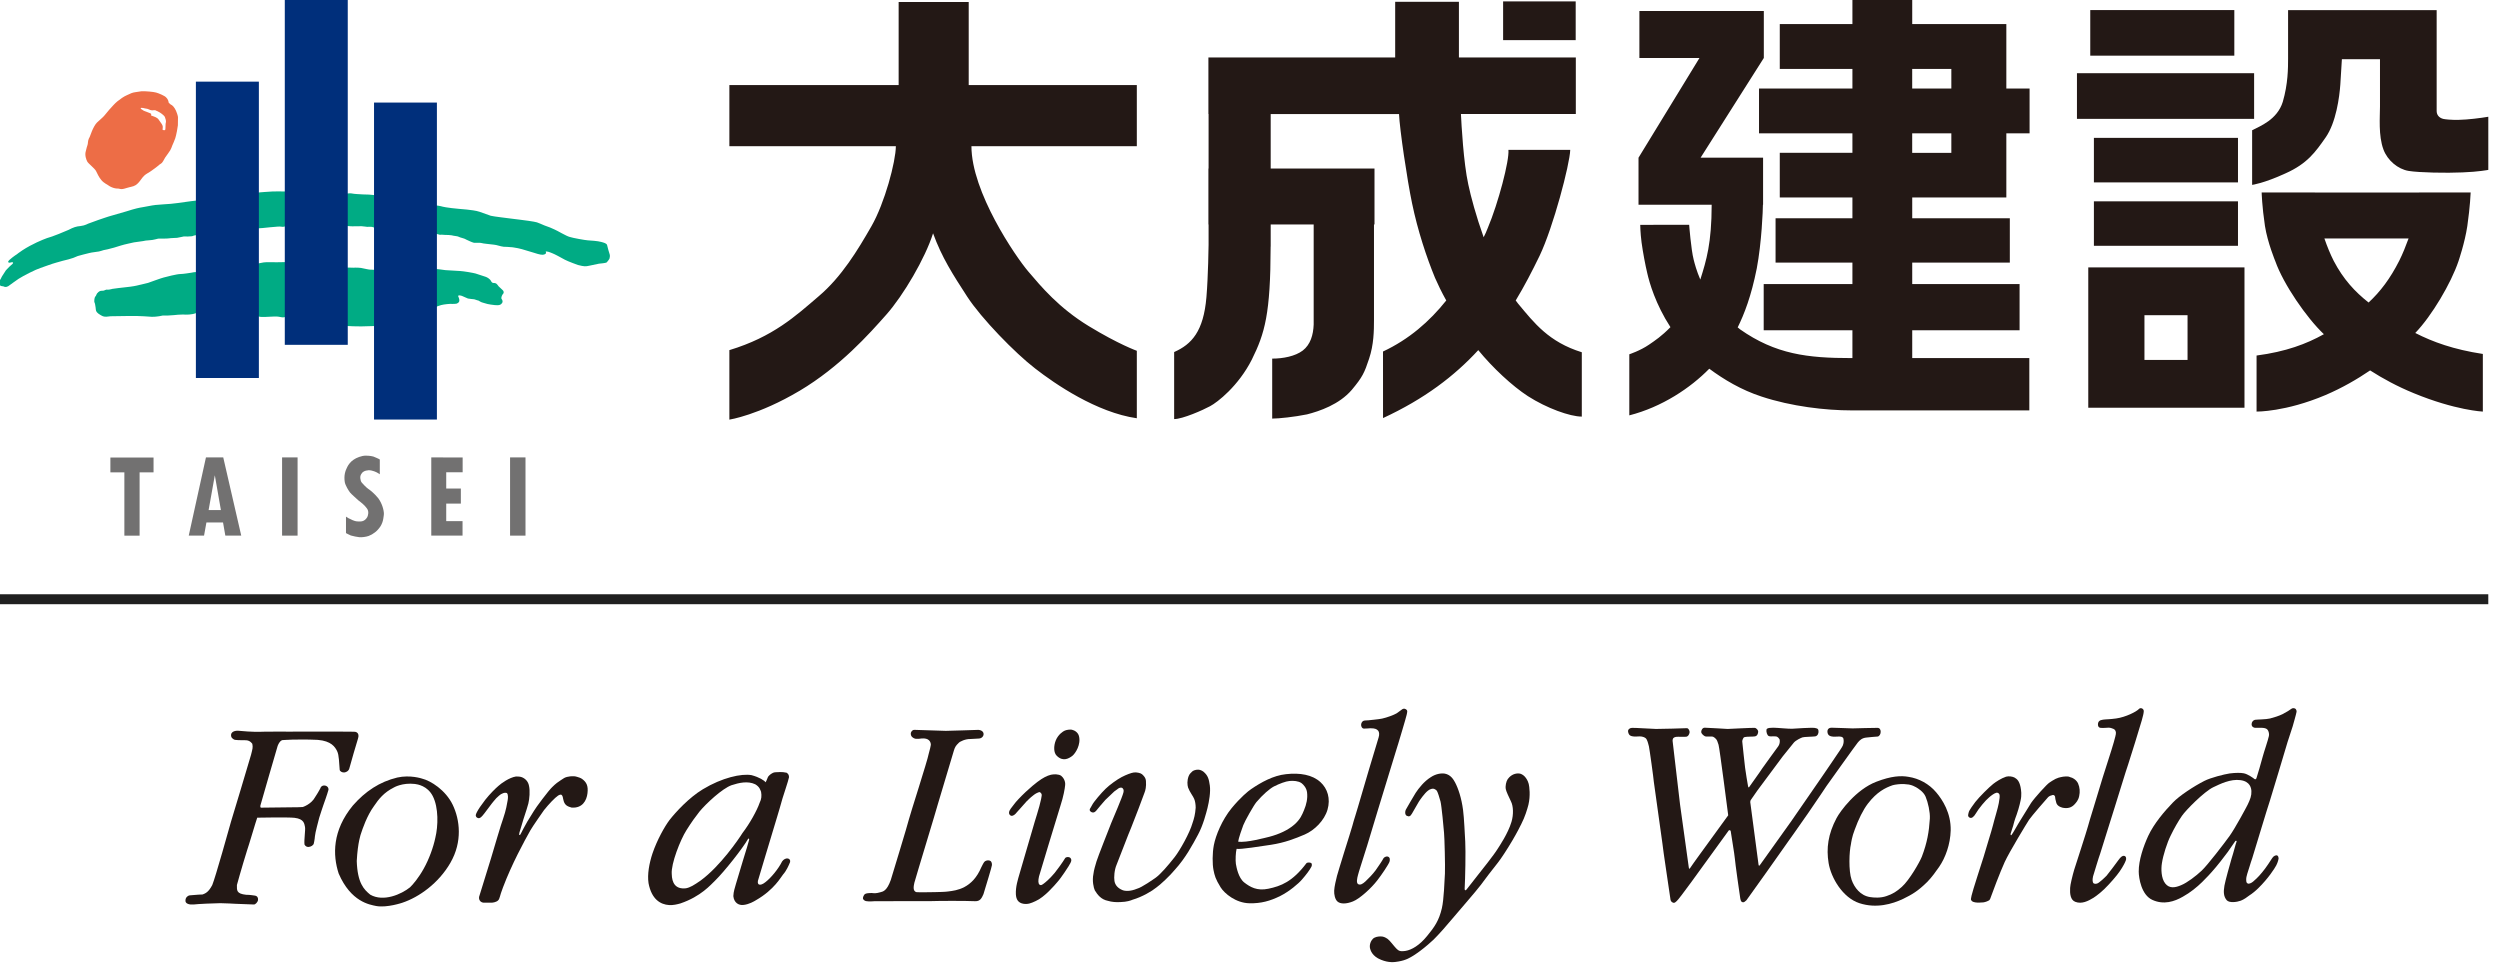 <svg width="155" height="60" viewBox="0 0 155 60" fill="none" xmlns="http://www.w3.org/2000/svg">
<g clip-path="url(#clip0_1074_5177)">
<path d="M10.979 7.043C10.903 6.789 10.76 6.587 10.658 6.52C10.571 6.481 10.535 6.44 10.458 6.365C10.448 6.274 10.416 6.149 10.299 6.039C10.226 5.945 9.83 5.776 9.677 5.738C9.53 5.694 9.024 5.646 8.771 5.658C8.771 5.658 8.525 5.694 8.379 5.717C8.225 5.737 8.095 5.789 7.883 5.894C7.673 5.981 7.452 6.145 7.275 6.285C7.103 6.425 6.925 6.638 6.77 6.806C6.615 6.977 6.468 7.194 6.344 7.296C6.231 7.407 6.125 7.493 6.009 7.602C5.899 7.708 5.767 7.963 5.697 8.137C5.616 8.324 5.582 8.475 5.507 8.597C5.439 8.747 5.46 8.906 5.427 8.986C5.392 9.084 5.372 9.157 5.315 9.391C5.247 9.627 5.349 9.903 5.408 10.013C5.471 10.139 5.865 10.434 5.952 10.6C6.028 10.747 6.131 10.993 6.292 11.175C6.449 11.36 6.693 11.464 6.781 11.535C6.865 11.591 7.024 11.654 7.133 11.674C7.246 11.701 7.319 11.676 7.432 11.711C7.544 11.746 7.673 11.711 7.843 11.658C8.008 11.607 8.1 11.591 8.1 11.591C8.379 11.535 8.48 11.438 8.585 11.327C8.694 11.218 8.817 11.002 8.941 10.891C9.059 10.776 9.22 10.711 9.309 10.643C9.406 10.58 9.738 10.342 9.896 10.199C9.945 10.162 10.001 10.14 10.039 10.097C10.141 9.974 10.195 9.83 10.238 9.771C10.289 9.696 10.5 9.412 10.553 9.32C10.605 9.238 10.659 9.084 10.684 9.015C10.72 8.941 10.802 8.747 10.867 8.57C10.924 8.408 11.029 7.841 11.029 7.77C11.029 7.681 11.035 7.552 11.035 7.286C11.035 7.205 11.002 7.127 10.98 7.043L10.979 7.043ZM10.289 7.558C10.289 7.558 10.276 7.611 10.267 7.681C10.262 7.738 10.258 7.853 10.258 7.917C10.258 7.982 10.258 8.049 10.22 8.067C10.186 8.083 10.061 8.069 10.078 8.014C10.088 7.96 10.098 7.922 10.09 7.841C10.088 7.75 9.965 7.602 9.933 7.552C9.896 7.496 9.868 7.468 9.822 7.395C9.732 7.277 9.526 7.216 9.455 7.19C9.392 7.175 9.351 7.178 9.375 7.086C9.381 7.061 9.351 7.039 9.311 7.021C9.311 7.021 9.151 6.959 9.082 6.931C9.015 6.903 8.902 6.873 8.849 6.824L8.79 6.783C8.79 6.783 8.773 6.789 8.761 6.766C8.717 6.745 8.701 6.682 8.766 6.686C8.824 6.689 8.921 6.695 8.982 6.721C9.038 6.738 9.162 6.739 9.228 6.783C9.293 6.815 9.37 6.842 9.433 6.842C9.501 6.832 9.542 6.832 9.616 6.832C9.616 6.832 9.669 6.849 9.707 6.873C9.748 6.883 9.805 6.918 9.805 6.918C9.927 6.97 10.174 7.147 10.222 7.254C10.262 7.356 10.299 7.487 10.289 7.559L10.289 7.558Z" fill="#ED6D46"/>
<path d="M1.383 15.522C2.004 15.117 2.642 14.863 2.91 14.764C3.221 14.689 4.107 14.32 4.251 14.252C4.555 14.092 4.737 14.034 4.99 14.015C4.99 14.015 5.087 13.998 5.191 13.976C5.293 13.944 5.412 13.901 5.464 13.868C5.513 13.849 5.804 13.741 6.1 13.636C6.389 13.529 6.689 13.444 6.753 13.418C6.889 13.377 7.599 13.174 7.825 13.108C8.05 13.031 8.387 12.942 8.471 12.92C8.565 12.892 8.786 12.855 8.894 12.837C9.005 12.823 9.404 12.733 9.643 12.708C9.88 12.684 10.383 12.653 10.581 12.638C10.787 12.618 11.265 12.561 11.506 12.52C11.506 12.52 12.142 12.43 12.335 12.417C12.479 12.405 15.816 11.974 15.928 11.948C16.05 11.924 16.722 11.88 16.922 11.87C17.127 11.865 17.551 11.866 17.784 11.875C18.02 11.882 21.284 11.988 21.412 12C21.536 12.009 21.687 11.974 21.766 11.988C21.922 12.02 22.006 12.02 22.151 12.033C22.298 12.048 22.74 12.064 22.866 12.064C22.992 12.064 23.287 12.109 23.402 12.127C23.52 12.156 26.809 12.721 26.936 12.733C27.068 12.74 27.202 12.75 27.329 12.783C27.448 12.824 27.812 12.885 28.007 12.903C28.198 12.93 28.725 12.972 28.939 12.992C29.15 13.016 29.514 13.054 29.737 13.132C29.969 13.211 30.258 13.323 30.426 13.377C30.606 13.425 31.526 13.529 31.767 13.563C31.922 13.588 32.403 13.635 32.781 13.693C33.022 13.727 33.202 13.762 33.287 13.785C33.386 13.813 33.564 13.9 33.758 13.978C33.871 14.017 34.001 14.064 34.105 14.106C34.238 14.168 34.33 14.207 34.374 14.225C34.531 14.287 35.111 14.637 35.314 14.688C35.511 14.755 36.295 14.893 36.434 14.9C36.57 14.91 37.074 14.938 37.27 14.999C37.438 15.046 37.615 15.082 37.642 15.204C37.66 15.3 37.76 15.657 37.803 15.782C37.826 15.848 37.807 15.999 37.784 16.047C37.761 16.084 37.645 16.252 37.612 16.272C37.537 16.315 37.238 16.336 37.133 16.349C37.041 16.371 36.614 16.453 36.533 16.475C36.296 16.524 36.239 16.532 35.832 16.429C35.832 16.429 35.224 16.213 35.016 16.1C34.779 15.965 34.374 15.749 34.252 15.705C34.149 15.668 34.08 15.63 34.013 15.615C33.932 15.592 33.798 15.566 33.844 15.623C33.885 15.692 33.831 15.776 33.658 15.796C33.499 15.808 33.182 15.696 33.055 15.657C33.055 15.657 32.507 15.498 32.36 15.449C32.239 15.411 31.993 15.363 31.83 15.34C31.791 15.328 31.707 15.328 31.663 15.324C31.531 15.304 31.36 15.305 31.232 15.3C31.02 15.277 30.792 15.181 30.624 15.17C30.452 15.161 30.337 15.127 30.163 15.117C29.997 15.108 29.955 15.084 29.868 15.071C29.822 15.064 29.775 15.052 29.728 15.052C29.612 15.046 29.491 15.064 29.383 15.052C29.227 15.013 29.048 14.916 28.909 14.856C28.79 14.779 28.704 14.779 28.528 14.717C28.451 14.691 28.395 14.653 28.31 14.644C28.163 14.627 28.078 14.607 28.001 14.589C27.909 14.568 27.729 14.568 27.595 14.565C27.466 14.56 27.354 14.538 27.281 14.56C27.181 14.542 27.08 14.488 26.947 14.487C26.947 14.487 23.701 14.06 23.459 14.06C23.321 14.06 23.255 14.11 23.211 14.11C23.169 14.11 23.119 14.076 23.078 14.07C22.953 14.049 22.861 14.065 22.768 14.065C22.688 14.065 22.495 14.022 22.405 14.024C22.323 14.038 21.943 14.024 21.832 14.031C21.73 14.038 21.576 14.001 21.406 14.014C21.233 14.024 18.067 14.001 17.868 14.014C17.668 14.024 17.613 14.068 17.521 14.064C17.456 14.064 17.412 14.038 17.233 14.049C17.054 14.065 16.433 14.114 16.283 14.138C16.119 14.161 16.112 14.138 15.925 14.161C15.736 14.178 12.56 14.467 12.422 14.503C12.282 14.543 12.181 14.582 12.106 14.59C11.989 14.598 11.959 14.651 11.86 14.651C11.806 14.651 11.717 14.664 11.627 14.664C11.529 14.664 11.436 14.654 11.405 14.659C11.286 14.677 11.167 14.717 10.982 14.745C10.806 14.763 10.756 14.747 10.606 14.764C10.459 14.787 10.31 14.791 10.239 14.791C10.164 14.791 10.035 14.798 9.98 14.791C9.918 14.787 9.787 14.791 9.725 14.816C9.665 14.823 9.57 14.863 9.445 14.877C9.305 14.9 9.13 14.9 9.032 14.916C8.848 14.963 8.501 14.991 8.304 15.027C8.146 15.066 7.741 15.144 7.496 15.222C7.248 15.302 6.88 15.414 6.677 15.456C6.587 15.473 6.505 15.486 6.426 15.507C6.323 15.537 6.227 15.573 6.132 15.592C5.97 15.623 5.708 15.641 5.526 15.69C5.35 15.739 4.994 15.816 4.821 15.874C4.649 15.956 4.455 16.026 4.251 16.079C4.057 16.126 3.742 16.203 3.49 16.282C3.225 16.351 2.693 16.554 2.501 16.617C2.235 16.698 1.446 17.096 1.152 17.287C0.86 17.487 0.702 17.608 0.637 17.653C0.576 17.695 0.48 17.799 0.319 17.791C0.271 17.782 0.241 17.771 0.212 17.755C0.182 17.75 0.132 17.737 0.094 17.737C0.08 17.735 0.006 17.718 -0.026 17.653C-0.061 17.598 -0.052 17.491 -0.034 17.447C-0.015 17.37 0.02 17.333 0.046 17.291C0.074 17.242 0.105 17.158 0.128 17.128C0.154 17.099 0.302 16.847 0.364 16.762C0.431 16.676 0.697 16.418 0.771 16.365C0.869 16.272 0.765 16.238 0.709 16.263C0.593 16.31 0.383 16.295 0.599 16.103C0.673 16.033 0.868 15.882 0.934 15.839C1.006 15.795 1.09 15.739 1.14 15.692C1.199 15.646 1.384 15.522 1.384 15.522L1.383 15.522Z" fill="#00AB84"/>
<path d="M6.59 17.957C6.641 17.951 6.704 17.967 6.76 17.957C6.873 17.938 6.962 17.911 6.962 17.911C7.435 17.838 8.104 17.785 8.309 17.74C8.516 17.7 9.039 17.577 9.182 17.538C9.321 17.492 10 17.238 10.153 17.204C10.303 17.163 10.97 16.989 11.195 16.989C11.363 16.989 11.782 16.919 11.864 16.907C11.948 16.887 12.064 16.863 12.294 16.859C12.521 16.843 15.771 16.39 15.912 16.352C16.051 16.321 16.145 16.305 16.351 16.269C16.562 16.236 17.012 16.269 17.151 16.26C17.295 16.253 17.466 16.26 17.551 16.253C17.635 16.244 17.755 16.26 17.881 16.253C18.009 16.237 21.313 16.596 21.437 16.588C21.567 16.584 21.771 16.598 21.91 16.598C22.047 16.584 22.396 16.598 22.495 16.635C22.594 16.655 22.877 16.72 22.97 16.72C23.051 16.72 23.191 16.72 23.3 16.744C23.419 16.762 26.832 16.662 26.981 16.672C27.128 16.679 27.433 16.724 27.608 16.748C27.772 16.753 28.375 16.799 28.533 16.803C28.636 16.807 28.846 16.839 29.039 16.869C29.246 16.902 29.419 16.942 29.48 16.956C29.565 16.989 30.017 17.137 30.114 17.163C30.218 17.194 30.396 17.318 30.438 17.411C30.481 17.522 30.551 17.545 30.606 17.545C30.655 17.545 30.749 17.542 30.821 17.631C30.887 17.728 30.956 17.801 30.981 17.814C31.011 17.834 31.124 17.943 31.16 17.983C31.23 18.037 31.269 18.154 31.167 18.247C31.128 18.302 31.056 18.45 31.095 18.53C31.095 18.53 31.214 18.667 31.128 18.79C31.051 18.897 30.972 18.917 30.871 18.922C30.815 18.932 30.615 18.917 30.428 18.884C30.294 18.869 30.162 18.835 30.036 18.794C29.899 18.76 29.82 18.731 29.764 18.695C29.72 18.667 29.66 18.624 29.605 18.622C29.542 18.611 29.475 18.568 29.398 18.555C29.319 18.544 29.087 18.53 29.014 18.509C28.962 18.495 28.783 18.403 28.636 18.344C28.544 18.314 28.465 18.306 28.443 18.314C28.406 18.326 28.393 18.376 28.423 18.403C28.456 18.483 28.517 18.633 28.45 18.727C28.424 18.77 28.389 18.794 28.308 18.827C28.233 18.839 28.168 18.843 28.056 18.843C27.908 18.827 27.54 18.866 27.352 18.914C27.2 18.953 27.066 19.012 26.949 19.068C26.838 19.126 25.338 19.732 24.888 19.858C24.439 19.985 23.636 20.208 23.455 20.208C23.28 20.208 22.571 20.237 22.395 20.237C22.222 20.237 21.585 20.227 21.446 20.208C21.306 20.187 17.907 19.663 17.784 19.65C17.666 19.647 17.601 19.686 17.501 19.676C17.396 19.66 17.361 19.654 17.28 19.637C17.197 19.625 17.138 19.619 16.993 19.625C16.811 19.625 16.631 19.649 16.461 19.649C16.288 19.647 16.172 19.663 16.043 19.625C15.521 19.432 12.813 19.225 12.502 19.293C12.502 19.293 12.342 19.368 12.133 19.42C11.891 19.513 11.552 19.518 11.346 19.5C11.346 19.5 11.146 19.503 11.038 19.513C10.962 19.523 10.664 19.551 10.386 19.564C10.275 19.568 10.18 19.558 10.087 19.564C9.979 19.58 9.886 19.603 9.858 19.608C9.858 19.608 9.493 19.673 9.177 19.626C9.177 19.626 8.723 19.593 8.517 19.593H7.862C7.676 19.593 7.29 19.604 7.081 19.604C6.871 19.604 6.817 19.607 6.691 19.626C6.399 19.673 6.281 19.552 6.199 19.511C6.045 19.419 5.941 19.314 5.941 19.193C5.941 19.149 5.921 18.997 5.891 18.841C5.884 18.794 5.851 18.752 5.847 18.716C5.835 18.546 5.885 18.395 5.912 18.38C5.928 18.372 5.94 18.355 5.951 18.33C5.976 18.283 5.987 18.237 6.016 18.196C6.067 18.144 6.118 18.077 6.21 18.042C6.306 18.015 6.422 18.034 6.45 18.012C6.479 18.006 6.53 17.97 6.59 17.959L6.59 17.957Z" fill="#00AB84"/>
<path d="M16.05 5.062H12.145V23.436H16.05V5.062Z" fill="#002F7B"/>
<path d="M27.088 6.359H23.19V26.012H27.088V6.359Z" fill="#002F7B"/>
<path d="M21.561 -0.055H17.657V21.379H21.561V-0.055Z" fill="#002F7B"/>
<path d="M9.52 29.286V28.367H6.844V29.286H7.711V33.211H8.655V29.286H9.52Z" fill="#727171"/>
<path d="M18.45 28.359H17.489V33.209H18.45V28.359Z" fill="#727171"/>
<path d="M32.581 28.359H31.624V33.209H32.581V28.359Z" fill="#727171"/>
<path d="M12.769 28.359L11.702 33.209H12.651L12.798 32.394H13.828L13.971 33.209H14.957L13.841 28.359H12.769ZM12.934 31.625L13.319 29.467L13.696 31.625H12.934Z" fill="#727171"/>
<path d="M22.837 30.316C22.74 30.252 22.496 30.008 22.437 29.93C22.371 29.855 22.355 29.771 22.338 29.647C22.325 29.511 22.384 29.414 22.384 29.414C22.458 29.27 22.594 29.17 22.86 29.153C23.091 29.153 23.351 29.278 23.419 29.323C23.489 29.359 23.548 29.406 23.548 29.406V28.489C23.489 28.441 23.142 28.304 23.142 28.304C22.952 28.255 22.753 28.25 22.671 28.25C22.422 28.25 22.09 28.383 21.93 28.497C21.742 28.619 21.602 28.805 21.53 28.953C21.399 29.209 21.314 29.484 21.376 29.892C21.415 30.103 21.619 30.43 21.703 30.536C21.788 30.639 22.074 30.889 22.221 31.025C22.379 31.145 22.595 31.302 22.756 31.531C22.898 31.721 22.809 31.998 22.767 32.068C22.595 32.355 22.371 32.339 22.16 32.328C21.95 32.319 21.729 32.184 21.683 32.163C21.643 32.15 21.669 32.172 21.451 32.031V33.052C21.451 33.052 21.645 33.156 21.75 33.2C21.863 33.233 22.157 33.299 22.283 33.307C22.414 33.32 22.692 33.29 22.861 33.227C23.128 33.127 23.398 32.927 23.59 32.631C23.688 32.476 23.744 32.293 23.762 32.171C23.783 32.084 23.802 31.865 23.802 31.865C23.802 31.625 23.688 31.209 23.451 30.889C23.22 30.602 22.931 30.371 22.838 30.316H22.837Z" fill="#727171"/>
<path d="M26.739 28.359V32.312V33.209H28.678V32.312H27.666V31.224H28.573V30.291H27.666V29.279H28.684V28.364L26.739 28.359Z" fill="#727171"/>
<path d="M49.567 24.233C47.027 25.742 45.221 26.017 45.221 26.017V21.708C47.937 20.885 49.338 19.584 50.761 18.366C52.186 17.159 53.192 15.485 54.021 14.04C54.854 12.594 55.539 10.016 55.543 9.063H45.221V5.274H55.716V0.124H60.06V5.274H70.483V9.063H60.229C60.229 11.906 62.961 15.902 63.755 16.834C64.553 17.77 65.64 19.082 67.502 20.218C69.362 21.351 70.483 21.749 70.483 21.749V25.932C67.997 25.576 65.419 23.813 64.179 22.846C62.934 21.889 60.842 19.74 59.966 18.391C59.083 17.029 58.389 15.955 57.85 14.465C57.363 16.01 56.009 18.315 54.951 19.508C53.891 20.703 52.095 22.729 49.568 24.234L49.567 24.233ZM93.193 2.489V0.086H97.693V2.489H93.193ZM77.611 22.299C78.424 20.66 78.773 19.452 78.779 15.286H78.783V13.917H81.448V20.119C81.424 20.765 81.249 21.366 80.768 21.736C80.302 22.088 79.551 22.234 78.876 22.234V25.953C79.28 25.953 80.27 25.849 81.036 25.691C81.802 25.496 83.031 25.083 83.813 24.169C84.473 23.377 84.594 23.117 84.883 22.241C85.177 21.366 85.187 20.498 85.187 19.835V13.917H85.219V10.448H78.783V7.071H86.74C86.776 7.992 87.246 11.165 87.546 12.594C87.897 14.294 88.447 15.954 88.971 17.226C89.138 17.612 89.383 18.121 89.668 18.629C88.627 19.935 87.356 21.04 85.746 21.794L85.748 25.921C88.311 24.735 90.176 23.313 91.652 21.708C92.544 22.799 93.755 23.929 94.731 24.562C95.894 25.308 97.341 25.829 98.072 25.829V21.84C96.021 21.203 95.121 20.024 94.123 18.827C94.077 18.768 94.023 18.689 93.974 18.629C94.511 17.743 94.991 16.816 95.456 15.857C96.302 14.089 97.328 10.183 97.355 9.293H93.522C93.589 9.944 92.892 12.6 92.241 14.139C92.162 14.345 92.08 14.53 91.986 14.709C91.523 13.412 91.189 12.18 91.034 11.434C90.736 10.075 90.611 7.736 90.578 7.07H97.701V3.561H90.453V0.113H86.501V3.561H74.921V7.07H74.932V10.447H74.921V13.916H74.932V15.214H74.931C74.931 15.214 74.91 17.092 74.799 18.419C74.62 20.554 73.879 21.349 72.797 21.827V25.983C73.318 25.983 74.585 25.425 75.025 25.184C75.481 24.943 76.776 23.942 77.611 22.299H77.611ZM125.818 25.445V22.201H118.558V20.477H125.214V17.612H118.558V16.282H124.609V13.534H118.558V12.244H124.393V8.265H125.834V5.489H124.393V1.493H118.558V-0.055H114.85V1.493H110.346V4.275H114.85V5.49H109.059V8.265H114.85V9.475H110.346V12.244H114.85V13.534H110.085V16.282H114.85V17.612H109.349V20.477H114.85V22.201H114.767C112.084 22.201 110.091 21.973 107.87 20.41C107.826 20.363 107.787 20.34 107.736 20.3C108.147 19.468 108.577 18.363 108.92 16.641C109.225 15.03 109.301 12.999 109.301 12.694H109.311V9.777H105.437L109.357 3.594V0.684H101.642V3.594H105.368L101.588 9.777V12.694H106.124C106.12 15.07 105.801 16.128 105.419 17.333C105.186 16.791 105.071 16.351 105.008 16.101C104.844 15.463 104.728 13.936 104.728 13.936L101.694 13.941C101.694 13.941 101.699 14.423 101.776 15.023C101.863 15.668 102.015 16.456 102.13 16.936C102.26 17.511 102.638 18.853 103.568 20.284C103.01 20.852 102.622 21.106 102.241 21.368C101.699 21.741 101.017 21.966 101.017 21.966V25.753C103.051 25.232 104.808 24.052 105.975 22.86C106.871 23.526 107.966 24.181 109.213 24.586C111.068 25.202 113.206 25.444 114.768 25.444H125.818L125.818 25.445ZM118.556 4.275H120.983V5.49H118.556V4.275ZM118.556 8.265H120.983V9.476H118.556V8.265ZM129.596 0.626H138.528V3.453H129.596V0.626ZM138.755 8.547H129.822V11.307H138.755V8.547ZM129.822 15.24H138.755V12.481H129.822V15.24ZM139.755 4.54H128.771V7.37H139.755V4.54ZM139.907 22.043C141.73 21.804 143.008 21.32 144.08 20.72C143.008 19.707 141.572 17.617 141.072 16.203C141.072 16.203 140.591 15.051 140.427 14.012C140.243 12.785 140.223 11.934 140.223 11.934H143.522V11.939H149.978V11.934H153.181C153.181 11.934 153.15 12.785 152.974 14.012C152.82 15.051 152.423 16.203 152.423 16.203C151.962 17.564 150.77 19.584 149.746 20.645C150.838 21.202 152.119 21.668 153.936 21.945V25.519C153.936 25.519 152.237 25.443 149.652 24.377C148.639 23.962 147.737 23.472 146.947 22.966C146.143 23.512 145.218 24.05 144.179 24.494C141.691 25.547 139.907 25.518 139.907 25.518V22.042L139.907 22.043ZM144.113 14.786C144.285 15.283 144.477 15.755 144.691 16.176C145.286 17.316 146.013 18.096 146.852 18.756C147.583 18.081 148.194 17.27 148.755 16.162C148.965 15.742 149.156 15.267 149.331 14.786H144.113ZM129.473 16.578H139.158V25.28H129.473V16.578ZM132.956 22.314H135.628V19.544H132.956V22.314ZM139.632 11.463C139.632 11.463 140.349 11.371 141.697 10.751C143.052 10.148 143.556 9.429 144.194 8.515C144.836 7.589 145.044 6.039 145.101 5.229C145.142 4.649 145.181 3.981 145.197 3.672H147.559V6.608C147.559 7.252 147.454 8.407 147.772 9.264C148.023 9.95 148.677 10.489 149.333 10.597C149.985 10.704 151.678 10.736 152.675 10.689C153.666 10.653 154.275 10.533 154.275 10.533V7.239C153.786 7.322 153.028 7.419 152.42 7.432C151.973 7.44 151.6 7.4 151.476 7.371C151.199 7.296 151.073 7.105 151.073 6.881V0.655V0.627H141.861V3.627C141.861 4.208 141.86 5.2 141.533 6.313C141.188 7.428 140.11 7.825 139.632 8.076V11.463Z" fill="#231815"/>
<path d="M154.274 36.844H-0.051V37.461H154.274V36.844Z" fill="#202020"/>
<path d="M17.73 45.362C17.73 45.362 20.544 45.353 20.733 45.357C21.043 45.357 21.892 45.366 21.892 45.366C22.296 45.339 22.24 45.676 22.193 45.802C22.149 45.934 21.704 47.444 21.664 47.623C21.633 47.778 21.488 47.882 21.343 47.893C21.209 47.902 21.074 47.823 21.061 47.729C21.018 47.31 21.03 46.824 20.899 46.566C20.774 46.315 20.545 45.943 19.703 45.872C18.402 45.812 17.499 45.888 17.499 45.888C17.327 45.949 17.249 46.166 17.214 46.248C17.183 46.324 16.144 49.944 16.144 49.944C16.144 49.944 16.121 50.075 16.189 50.075C16.541 50.075 17.953 50.053 18.079 50.053C18.336 50.053 18.662 50.047 18.772 50.035C18.772 50.035 19.305 49.87 19.548 49.403C19.703 49.176 19.868 48.864 19.868 48.864C19.934 48.609 20.385 48.656 20.366 48.967C20.266 49.321 20.113 49.73 20.044 49.931C20.044 49.931 19.843 50.524 19.79 50.705C19.746 50.883 19.539 51.639 19.526 51.846C19.511 52.062 19.454 52.303 19.454 52.303C19.424 52.414 19.273 52.498 19.145 52.51C19.044 52.518 18.947 52.486 18.879 52.363C18.843 52.071 18.947 51.455 18.91 51.269C18.866 51.082 18.866 50.778 18.265 50.705C17.875 50.658 15.948 50.696 15.948 50.696C15.882 50.865 15.406 52.488 15.325 52.704C15.325 52.704 15.127 53.349 15.081 53.503C15.027 53.656 14.689 54.87 14.689 54.87C14.689 55.199 14.642 55.41 15.268 55.478C15.437 55.468 15.802 55.527 15.802 55.527C15.961 55.553 16.011 55.665 15.998 55.799C15.979 55.935 15.836 56.079 15.748 56.079C15.397 56.069 14.587 56.035 14.587 56.035C14.587 56.035 13.939 55.997 13.657 55.997C13.372 55.997 12.219 56.047 11.997 56.079C11.752 56.101 11.477 56.035 11.499 55.828C11.499 55.644 11.641 55.528 11.756 55.512C12.12 55.471 12.564 55.457 12.564 55.457C12.749 55.386 12.934 55.305 13.162 54.869C13.357 54.399 14.227 51.285 14.322 50.944C14.322 50.944 15.493 47.075 15.565 46.797C15.656 46.425 15.69 46.352 15.644 46.12C15.644 46.12 15.516 45.895 15.234 45.895C14.952 45.895 14.56 45.895 14.5 45.845C14.444 45.8 14.325 45.76 14.325 45.575C14.325 45.393 14.522 45.293 14.77 45.306C15.017 45.316 15.541 45.401 16.374 45.365C16.85 45.356 17.73 45.361 17.73 45.361L17.73 45.362Z" fill="#231815"/>
<path d="M26.154 48.27C26.711 48.405 27.626 48.984 28.069 49.899C28.507 50.815 28.689 52.177 27.92 53.502C27.188 54.767 25.981 55.623 24.95 55.968C24.95 55.968 23.989 56.297 23.321 56.172C22.927 56.09 21.758 55.924 20.997 54.157C20.626 53.017 20.598 51.498 21.877 49.943C22.648 49.062 23.537 48.471 24.631 48.207C25.433 48.027 26.154 48.27 26.154 48.27ZM26.991 51.94C27.168 51.219 27.2 50.068 26.828 49.351C26.495 48.714 25.884 48.627 25.722 48.605C24.932 48.514 24.418 48.825 24.418 48.825C23.798 49.135 23.474 49.551 23.187 49.977C22.748 50.574 22.47 51.407 22.378 51.694C22.378 51.694 22.18 52.208 22.119 53.384C22.163 54.749 22.56 55.147 22.956 55.47C23.773 55.938 24.894 55.442 25.422 55.013C25.605 54.84 25.969 54.406 26.27 53.858C26.602 53.267 26.865 52.541 26.991 51.94Z" fill="#231815"/>
<path d="M35.769 48.161C35.873 48.191 35.988 48.227 36.083 48.289C36.361 48.493 36.48 48.714 36.424 49.179C36.371 49.645 36.101 50.122 35.437 50.069C35.221 50.007 35.036 49.947 34.951 49.674C34.889 49.469 34.908 49.358 34.818 49.282C34.763 49.25 34.7 49.27 34.601 49.327C34.404 49.458 34.028 49.854 33.73 50.226C33.73 50.226 33.018 51.239 32.884 51.48C32.508 52.147 31.729 53.576 31.186 55.017C30.96 55.597 31.001 55.712 30.875 55.832C30.756 55.939 30.549 55.967 30.467 55.967H29.981C29.981 55.967 29.872 55.96 29.793 55.888C29.731 55.832 29.684 55.732 29.703 55.607C29.763 55.418 30.448 53.197 30.448 53.197C30.523 52.945 31.113 50.94 31.186 50.781C31.383 50.213 31.442 49.804 31.473 49.63C31.492 49.52 31.526 49.274 31.43 49.171C31.366 49.135 31.247 49.154 31.191 49.179C31.096 49.211 31.015 49.261 30.944 49.327C30.881 49.378 30.825 49.429 30.771 49.486C30.637 49.633 30.531 49.772 30.489 49.822C30.317 50.035 30.053 50.421 29.913 50.575C29.775 50.743 29.675 50.752 29.587 50.699C29.531 50.671 29.497 50.608 29.497 50.536C29.507 50.455 29.603 50.267 29.757 50.038C29.851 49.9 29.97 49.737 30.089 49.584C30.374 49.223 30.718 48.882 30.907 48.723C31.078 48.566 31.574 48.208 31.991 48.142C32.105 48.142 32.237 48.145 32.344 48.183C32.561 48.264 32.749 48.446 32.799 48.726C32.868 49.025 32.83 49.527 32.758 49.818C32.732 49.913 32.611 50.338 32.454 50.79C32.351 51.166 32.228 51.517 32.209 51.607C32.175 51.742 32.175 51.767 32.219 51.767C32.241 51.787 32.26 51.745 32.304 51.665C32.335 51.588 32.508 51.272 32.687 50.95C32.858 50.671 33.037 50.388 33.096 50.288C33.211 50.078 34.027 48.992 34.234 48.803C34.341 48.694 34.431 48.618 34.528 48.54C34.691 48.42 34.88 48.299 34.98 48.236C35.168 48.131 35.561 48.088 35.769 48.162L35.769 48.161Z" fill="#231815"/>
<path d="M48.2 50.587C48.2 50.587 47.479 52.986 47.393 53.265C47.31 53.544 47.135 54.142 47.031 54.478C46.877 54.876 47.113 54.969 47.454 54.695C47.795 54.434 48.253 53.886 48.492 53.407C48.696 53.121 49.043 53.194 48.986 53.447C48.905 53.654 48.748 54.002 48.552 54.216C48.432 54.35 48.018 55.155 46.869 55.813C46.752 55.885 46.439 56.07 46.098 56.106C45.803 56.142 45.511 55.979 45.467 55.559C45.48 55.253 45.559 55.065 45.624 54.817C45.664 54.696 45.854 54.039 46.051 53.391C46.232 52.797 46.42 52.206 46.445 52.075C46.465 51.99 46.402 51.962 46.376 52.019C46.048 52.598 44.907 54.039 44.343 54.591C44.074 54.847 43.459 55.581 42.187 56.012C41.99 56.068 41.739 56.13 41.486 56.114C40.947 56.08 40.397 55.757 40.209 54.757C40.128 54.216 40.245 53.544 40.457 52.905C40.749 52.054 41.206 51.248 41.504 50.849C41.897 50.345 42.716 49.455 43.576 48.935C44.766 48.214 45.975 47.946 46.599 48.06C47.085 48.192 47.373 48.38 47.469 48.503C47.56 48.333 47.59 48.205 47.633 48.142C47.706 48.054 47.868 47.901 48.055 47.881C48.243 47.879 48.46 47.837 48.773 47.909C48.893 47.992 48.918 48.076 48.918 48.192C48.873 48.432 48.563 49.324 48.513 49.508C48.468 49.696 48.2 50.586 48.2 50.586V50.587ZM42.558 51.476C42.187 52.054 41.597 53.553 41.648 54.184C41.658 54.745 41.88 55.145 42.525 55.074C42.789 55.026 43.023 54.882 43.443 54.591C44.658 53.698 45.79 52.04 46.033 51.649C46.482 51.063 46.928 50.264 47.102 49.762C47.21 49.547 47.231 49.349 47.187 49.095C47.137 48.971 47.102 48.791 46.824 48.625C46.357 48.403 45.808 48.535 45.357 48.682C44.777 48.888 43.769 49.83 43.364 50.324C43.148 50.597 42.869 50.975 42.557 51.477L42.558 51.476Z" fill="#231815"/>
<path d="M58.643 45.313C58.975 45.316 60.423 45.252 60.654 45.252C61.136 45.283 61.043 45.791 60.665 45.791C60.665 45.791 60.385 45.807 60.16 45.819C59.877 45.81 59.502 45.966 59.423 46.077C59.279 46.212 59.206 46.314 59.144 46.525C59.113 46.641 58.228 49.569 58.156 49.828C58.094 50.084 56.782 54.381 56.691 54.73C56.643 54.947 56.585 55.241 56.81 55.312C56.954 55.333 57.797 55.312 57.95 55.312C58.102 55.312 58.677 55.296 58.801 55.269C59.297 55.207 60.278 55.097 60.838 53.778C60.914 53.652 60.971 53.461 61.086 53.389C61.176 53.335 61.327 53.318 61.418 53.386C61.471 53.427 61.509 53.533 61.5 53.637C61.509 53.687 61.105 55.011 60.974 55.439C60.867 55.673 60.779 55.889 60.454 55.874C59.899 55.849 58.272 55.849 57.691 55.87H56.912C56.912 55.87 54.472 55.868 54.236 55.874C54.236 55.874 53.86 55.906 53.697 55.87C53.654 55.861 53.541 55.818 53.509 55.727C53.481 55.633 53.563 55.477 53.632 55.426C53.77 55.356 53.958 55.377 54.038 55.366C54.236 55.385 54.309 55.394 54.569 55.323C54.741 55.278 54.982 55.251 55.229 54.558C55.229 54.558 56.313 51.006 56.349 50.811C56.386 50.622 57.514 47.132 57.58 46.734C57.66 46.417 57.698 46.308 57.712 46.182C57.712 45.994 57.599 45.741 57.131 45.786C57.022 45.8 56.915 45.819 56.789 45.807C56.708 45.798 56.623 45.76 56.545 45.687C56.483 45.625 56.457 45.529 56.473 45.44C56.492 45.352 56.584 45.25 56.674 45.25C56.865 45.26 58.074 45.296 58.641 45.313H58.643Z" fill="#231815"/>
<path d="M66.452 45.241C66.64 45.285 66.83 45.41 66.893 45.627C67.037 46.15 66.677 46.715 66.48 46.868C66.26 47.032 65.903 47.239 65.52 46.859C65.32 46.67 65.32 46.253 65.458 45.905C65.609 45.536 65.912 45.339 66.022 45.295C66.157 45.241 66.355 45.223 66.451 45.241L66.452 45.241Z" fill="#231815"/>
<path d="M65.158 48.034C65.34 47.992 65.643 47.992 65.789 48.097C65.923 48.2 66.067 48.425 66.039 48.677C66.023 48.894 65.923 49.422 65.759 49.918C65.603 50.413 65.148 51.913 65.022 52.331C64.898 52.75 64.512 54.017 64.419 54.338C64.359 54.593 64.368 54.77 64.442 54.84C64.528 54.918 64.597 54.865 64.701 54.791C64.797 54.723 65.061 54.511 65.385 54.126C65.553 53.919 65.889 53.459 66.039 53.204C66.079 53.126 66.377 53.073 66.419 53.299C66.436 53.432 66.336 53.549 66.255 53.703C66.255 53.703 65.816 54.402 65.553 54.691C65.393 54.879 64.754 55.633 64.206 55.868C63.918 56.003 63.73 56.078 63.442 56.032C63.129 55.974 63.003 55.768 62.984 55.445C62.962 54.981 63.11 54.524 63.21 54.179C63.297 53.848 63.918 51.78 64.031 51.366C64.144 50.943 64.451 50.043 64.548 49.544C64.576 49.366 64.62 49.262 64.548 49.185C64.544 49.172 64.522 49.141 64.467 49.113C64.443 49.097 64.351 49.141 64.332 49.147C64.307 49.154 64.187 49.209 64.053 49.32C63.884 49.447 63.695 49.639 63.632 49.702C63.514 49.831 63.119 50.288 63.034 50.373C62.958 50.475 62.868 50.548 62.774 50.575C62.68 50.61 62.545 50.517 62.561 50.369C62.576 50.216 62.712 50.081 62.887 49.847C62.974 49.721 63.272 49.401 63.592 49.1C63.878 48.831 64.181 48.58 64.322 48.477C64.67 48.216 64.918 48.094 65.159 48.034L65.158 48.034Z" fill="#231815"/>
<path d="M69.558 48.172C69.833 48.03 70.137 47.914 70.3 47.893C70.462 47.87 70.723 47.927 70.801 47.999C70.882 48.067 71.043 48.215 71.049 48.432C71.075 48.773 71.018 49.008 70.955 49.159C70.901 49.315 70.287 50.95 70.137 51.302C69.98 51.653 69.369 53.279 69.231 53.607C69.087 53.937 69.059 54.398 69.096 54.623C69.141 54.883 69.31 55.065 69.58 55.181C69.752 55.256 70.075 55.276 70.497 55.1C70.786 55.027 71.522 54.51 71.666 54.408C71.967 54.184 72.403 53.683 72.826 53.144C73.167 52.708 73.769 51.623 73.932 51.041C74.038 50.736 74.101 50.491 74.132 50.077C74.132 49.891 74.101 49.665 74.038 49.528C73.985 49.383 73.76 49.104 73.662 48.831C73.612 48.666 73.59 48.403 73.697 48.119C73.75 47.973 73.869 47.884 73.912 47.839C73.932 47.797 74.119 47.711 74.289 47.719C74.433 47.719 74.568 47.808 74.627 47.855C74.899 48.09 74.951 48.307 75.009 48.7C75.065 49.104 74.965 49.687 74.865 50.095C74.793 50.371 74.605 51.144 74.274 51.755C73.945 52.367 73.502 53.199 72.851 53.914C72.529 54.309 71.917 54.873 71.692 55.027C71.431 55.243 70.811 55.612 70.221 55.782C70.113 55.831 69.859 55.918 69.492 55.927C69.213 55.948 68.915 55.922 68.7 55.854C68.263 55.773 68.034 55.459 67.878 55.2C67.809 55.058 67.703 54.614 67.793 54.184C67.818 53.949 67.91 53.651 67.982 53.411C68.054 53.158 68.78 51.327 68.896 51.028C69.016 50.736 69.589 49.412 69.652 49.136C69.698 48.992 69.643 48.863 69.536 48.834C69.432 48.816 69.338 48.879 69.285 48.926C69.285 48.926 69.141 49.023 69.081 49.073C69.025 49.124 68.633 49.491 68.534 49.593C68.429 49.706 67.982 50.233 67.972 50.255C67.953 50.276 67.818 50.462 67.631 50.327C67.467 50.201 67.631 50.095 67.711 49.913C67.793 49.734 68.291 49.149 68.548 48.904C68.789 48.667 69.238 48.34 69.557 48.171L69.558 48.172Z" fill="#231815"/>
<path d="M77.568 48.927C78.189 48.503 78.944 48.081 79.73 47.999C80.59 47.901 81.366 48.03 81.871 48.495C82.306 48.891 82.504 49.516 82.306 50.199C82.109 50.875 81.498 51.477 80.896 51.738C80.29 51.995 79.671 52.242 78.8 52.377C78.219 52.459 76.907 52.678 76.669 52.628C76.613 52.831 76.591 53.348 76.625 53.564C76.662 53.771 76.777 54.426 77.145 54.715C77.504 54.993 77.937 55.253 78.64 55.101C79.411 54.94 80.131 54.67 80.993 53.527C81.037 53.461 81.213 53.465 81.281 53.502C81.353 53.535 81.344 53.669 81.309 53.733C81.19 53.96 80.993 54.219 80.726 54.527C80.513 54.78 79.934 55.272 79.375 55.551C78.746 55.864 78.179 56.018 77.47 56.003C76.625 55.989 75.919 55.397 75.681 55.018C75.352 54.486 75.309 54.291 75.236 53.937C75.165 53.581 75.162 52.897 75.259 52.395C75.375 51.794 75.767 50.832 76.364 50.102C76.913 49.438 77.391 49.043 77.568 48.927ZM77.082 51.164C77.01 51.353 76.788 51.982 76.766 52.182C77.274 52.265 78.486 51.929 78.705 51.879C79.298 51.723 79.856 51.469 80.247 51.127C80.621 50.8 80.732 50.509 80.849 50.23C81 49.871 81.084 49.5 81.037 49.124C81.002 48.856 80.824 48.648 80.683 48.548C80.507 48.422 80.186 48.394 79.942 48.422C79.718 48.441 79.327 48.586 78.981 48.761C78.713 48.904 78.292 49.268 77.894 49.735C77.722 49.945 77.179 50.904 77.082 51.164L77.082 51.164Z" fill="#231815"/>
<path d="M86.683 46.137C86.8 45.739 85.502 49.986 85.424 50.242C85.342 50.512 84.988 51.696 84.769 52.41C84.499 53.28 84.229 54.096 84.199 54.238C84.139 54.457 84.076 54.748 84.212 54.821C84.355 54.886 84.49 54.799 84.659 54.646C84.877 54.438 85.092 54.22 85.286 53.962C85.414 53.774 85.702 53.369 85.773 53.217C85.802 53.171 85.919 53.069 86.057 53.112C86.197 53.164 86.178 53.329 86.15 53.424C86.094 53.594 85.668 54.229 85.389 54.586C85 55.09 84.285 55.733 83.881 55.889C83.474 56.052 83.104 56.061 82.917 55.889C82.772 55.754 82.709 55.466 82.719 55.222C82.729 54.974 82.836 54.529 82.894 54.304C82.926 54.191 83.123 53.524 83.34 52.833C83.562 52.11 83.805 51.372 83.847 51.199C83.932 50.854 84.126 50.299 84.191 50.043C84.311 49.596 85.413 45.906 85.471 45.732C85.532 45.549 85.514 45.381 85.445 45.302C85.36 45.208 85.263 45.152 84.966 45.152C84.953 45.152 84.87 45.164 84.787 45.164C84.715 45.173 84.634 45.173 84.583 45.173C84.451 45.186 84.38 45.033 84.389 44.93C84.396 44.778 84.499 44.685 84.593 44.675C84.664 44.66 84.715 44.669 84.822 44.66C84.927 44.647 85.501 44.596 85.693 44.552C85.984 44.49 86.422 44.327 86.583 44.231C86.704 44.152 86.787 44.081 86.943 43.971C87.008 43.945 87.058 43.911 87.159 43.971C87.294 44.048 87.246 44.148 87.211 44.326C87.184 44.472 86.682 46.137 86.682 46.137L86.683 46.137Z" fill="#231815"/>
<path d="M94.323 51.084C94.27 51.197 94.046 51.641 93.774 52.099C93.452 52.647 93.074 53.226 92.863 53.493C92.473 53.988 92.076 54.496 91.796 54.884C91.553 55.212 90.456 56.473 90.042 56.964C89.758 57.312 89.171 57.977 88.876 58.262C88.716 58.412 88.382 58.712 88.034 58.969C87.896 59.073 87.754 59.167 87.63 59.248C87.439 59.361 87.194 59.531 86.709 59.612C86.455 59.659 86.106 59.703 85.621 59.505C85.073 59.289 84.976 58.917 84.948 58.822C84.882 58.579 84.997 58.327 85.114 58.212C85.23 58.093 85.433 58.058 85.596 58.058C85.756 58.058 85.869 58.102 86.032 58.212C86.17 58.306 86.439 58.678 86.565 58.802C86.697 58.92 86.746 59.014 87.138 58.957C87.526 58.895 88.017 58.604 88.477 58.035C88.94 57.475 89.218 57.075 89.397 56.307C89.522 55.767 89.559 54.602 89.586 54.157C89.607 53.709 89.56 51.901 89.531 51.641C89.513 51.376 89.375 49.933 89.313 49.698C89.243 49.445 89.146 49.126 89.09 49.04C89.047 48.969 88.974 48.941 88.914 48.909C88.836 48.874 88.651 48.921 88.536 49.019C88.313 49.191 88.04 49.593 87.968 49.705C87.893 49.821 87.615 50.328 87.545 50.438C87.442 50.616 87.367 50.647 87.223 50.581C87.097 50.523 87.097 50.294 87.185 50.159C87.185 50.159 87.652 49.34 87.77 49.16C87.959 48.874 88.29 48.444 88.714 48.182C89.014 47.984 89.344 47.925 89.586 47.966C89.945 48.037 90.114 48.326 90.212 48.505C90.409 48.874 90.616 49.485 90.71 50.224C90.773 50.676 90.823 51.82 90.845 52.18C90.879 52.782 90.845 54.496 90.808 55.11C90.808 55.201 90.856 55.235 90.926 55.15C91.001 55.056 91.54 54.373 91.688 54.177C91.817 54.012 92.617 53.02 92.866 52.611C92.948 52.478 93.495 51.685 93.711 50.958C93.849 50.501 93.827 49.976 93.684 49.697C93.546 49.413 93.386 49.066 93.361 48.936C93.317 48.742 93.384 48.442 93.478 48.307C93.568 48.181 93.805 47.924 94.182 47.956C94.555 47.994 94.749 48.454 94.781 48.604C94.821 48.77 94.897 49.332 94.761 49.899C94.686 50.19 94.546 50.654 94.323 51.083V51.084Z" fill="#231815"/>
<path d="M102.701 45.194C102.959 45.194 104.449 45.159 104.572 45.147C104.679 45.131 104.769 45.314 104.756 45.402C104.747 45.497 104.679 45.664 104.537 45.679C104.397 45.689 104.055 45.679 104.055 45.679C103.931 45.679 103.824 45.689 103.751 45.758C103.726 45.781 103.692 45.871 103.702 45.945C103.712 46.005 104.163 49.879 104.163 49.879L104.705 53.78C104.716 53.857 104.736 53.909 104.799 53.804C104.855 53.698 105.982 52.156 105.982 52.156L107.149 50.549C107.149 50.549 106.61 46.348 106.55 46.175C106.49 45.996 106.456 45.877 106.393 45.821C106.34 45.758 106.231 45.665 106.149 45.665H105.782C105.663 45.665 105.475 45.493 105.475 45.379C105.475 45.277 105.547 45.117 105.692 45.117C105.832 45.117 107.111 45.195 107.111 45.195C107.111 45.195 108.675 45.117 108.785 45.126C108.891 45.132 109.016 45.263 109.007 45.379C108.994 45.498 108.953 45.627 108.804 45.656C108.631 45.68 108.396 45.665 108.311 45.68C108.229 45.69 108.126 45.69 108.092 45.75C108.055 45.81 108.019 45.903 108.019 45.968C108.019 46.041 108.183 47.467 108.195 47.595C108.208 47.72 108.361 48.676 108.382 48.761C108.405 48.842 108.433 48.842 108.486 48.744C108.549 48.651 109.169 47.793 109.251 47.652C109.336 47.517 110.097 46.492 110.254 46.266C110.408 46.041 110.32 45.788 110.339 45.834C110.391 45.988 110.294 45.665 110.097 45.656C109.872 45.636 109.676 45.705 109.593 45.573C109.511 45.441 109.489 45.233 109.555 45.182C109.627 45.132 109.759 45.118 109.946 45.118C110.171 45.118 110.937 45.195 111.111 45.182C111.29 45.169 112.317 45.101 112.521 45.132C112.738 45.169 112.738 45.233 112.747 45.335C112.76 45.442 112.71 45.627 112.54 45.656C112.368 45.68 111.858 45.68 111.749 45.718C111.651 45.753 111.353 45.889 111.219 46.041C111.147 46.122 110.527 46.899 110.527 46.899L108.953 49.018L108.536 49.618L108.515 49.722L109.027 53.59C109.027 53.59 109.034 53.661 109.054 53.668C109.098 53.679 109.088 53.661 109.151 53.583C109.206 53.504 111.065 50.904 111.065 50.904L112.972 48.143L113.519 47.342L113.932 46.731C113.932 46.731 114.212 46.329 114.252 46.229C114.314 46.065 114.321 45.939 114.292 45.793C114.252 45.656 114.057 45.666 113.99 45.666C113.92 45.666 113.654 45.69 113.547 45.656C113.358 45.618 113.306 45.494 113.3 45.371C113.296 45.278 113.33 45.118 113.56 45.118C113.783 45.118 114.76 45.161 114.86 45.161C114.966 45.161 116.28 45.118 116.414 45.127C116.558 45.133 116.602 45.264 116.602 45.358C116.611 45.494 116.53 45.65 116.414 45.666C116.297 45.674 115.831 45.71 115.712 45.729C115.449 45.754 115.299 45.893 115.179 46.042C115.079 46.155 113.312 48.639 113.249 48.724C113.223 48.765 112.692 49.563 112.121 50.39C111.516 51.265 110.877 52.158 110.877 52.158C110.76 52.333 108.333 55.759 108.28 55.815C108.217 55.874 108.126 55.965 108.04 55.937C107.961 55.909 107.934 55.886 107.898 55.711C107.866 55.533 107.572 53.438 107.562 53.243C107.553 53.041 107.303 51.569 107.303 51.525C107.303 51.478 107.205 51.453 107.183 51.487C107.157 51.525 106.619 52.264 106.619 52.264C106.619 52.264 105.952 53.183 105.808 53.383C105.663 53.583 104.078 55.793 103.959 55.864C103.83 55.99 103.79 55.99 103.712 55.959C103.63 55.918 103.583 55.864 103.57 55.771C103.562 55.676 103.075 52.478 103.07 52.296C103.054 52.126 102.553 48.639 102.536 48.464C102.528 48.288 102.264 46.393 102.233 46.276C102.195 46.145 102.171 46.002 102.101 45.863C102.061 45.789 102.038 45.754 101.91 45.7C101.766 45.637 101.55 45.657 101.434 45.666C101.362 45.675 101.136 45.657 101.061 45.597C100.974 45.538 100.938 45.396 100.938 45.316C100.938 45.233 101.033 45.133 101.186 45.127C101.343 45.118 102.565 45.196 102.702 45.196L102.701 45.194Z" fill="#231815"/>
<path d="M118.328 48.164C118.967 48.26 119.6 48.596 120.045 49.126C120.433 49.583 120.966 50.4 120.943 51.488C120.918 52.354 120.618 53.177 120.223 53.751C120.008 54.056 119.76 54.408 119.481 54.687C118.91 55.251 118.544 55.461 117.995 55.73C117.312 56.053 116.332 56.339 115.282 55.997C114.248 55.657 113.528 54.433 113.374 53.512C113.223 52.594 113.339 51.714 113.869 50.717C114.095 50.294 115.069 48.953 116.332 48.468C117.259 48.11 117.86 48.08 118.328 48.164ZM118.353 48.642C118.288 48.63 118.193 48.63 118.049 48.612C117.864 48.596 117.478 48.641 117.344 48.684C116.89 48.841 116.369 49.098 115.812 49.821C115.505 50.222 115.226 50.796 114.994 51.436C114.822 51.867 114.768 52.267 114.76 52.328C114.653 52.773 114.6 53.98 114.8 54.55C114.975 55.039 115.346 55.525 115.941 55.618C116.179 55.658 116.592 55.687 116.962 55.557C117.332 55.434 117.591 55.277 117.914 54.986C118.39 54.562 119.03 53.431 119.154 53.114C119.486 52.244 119.6 51.567 119.651 50.751C119.671 50.349 119.541 49.762 119.388 49.396C119.259 49.084 118.911 48.876 118.795 48.808C118.68 48.746 118.561 48.684 118.353 48.642H118.353Z" fill="#231815"/>
<path d="M128.376 48.193C128.42 48.197 128.515 48.236 128.586 48.286C128.7 48.361 128.796 48.469 128.843 48.581C128.947 48.82 128.969 49.088 128.909 49.359C128.853 49.626 128.721 49.762 128.609 49.883C128.43 50.069 128.201 50.144 127.882 50.079C127.819 50.059 127.728 50.035 127.647 49.979C127.565 49.926 127.502 49.834 127.487 49.759C127.44 49.596 127.417 49.477 127.414 49.396C127.408 49.333 127.327 49.269 127.261 49.292C127.161 49.314 127.055 49.352 126.982 49.426C126.916 49.492 125.944 50.613 125.803 50.825C125.654 51.053 124.592 52.798 124.293 53.441C124 54.086 123.485 55.453 123.46 55.543C123.435 55.641 123.366 55.794 123.335 55.813C123.237 55.875 123.1 55.929 122.965 55.948C122.812 55.965 122.585 55.97 122.469 55.948C122.354 55.919 122.281 55.919 122.209 55.804C122.181 55.749 122.209 55.696 122.237 55.525C122.264 55.345 122.92 53.331 122.984 53.124C123.035 52.914 123.507 51.426 123.566 51.159C123.626 50.886 123.88 50.079 123.926 49.79C123.97 49.555 123.999 49.343 123.966 49.255C123.926 49.176 123.864 49.135 123.77 49.151C123.619 49.189 123.403 49.367 123.316 49.446C123.118 49.602 122.677 50.123 122.483 50.464C122.393 50.618 122.244 50.771 122.109 50.689C121.968 50.605 122.038 50.474 122.062 50.357C122.084 50.239 122.372 49.853 122.469 49.724C122.714 49.409 123.325 48.803 123.579 48.603C123.763 48.461 124.065 48.261 124.375 48.155C124.547 48.105 124.785 48.146 124.898 48.208C125.057 48.299 125.192 48.415 125.274 48.795C125.311 48.991 125.359 49.282 125.274 49.643C125.242 49.778 125.202 49.979 125.139 50.176C125.073 50.411 124.985 50.636 124.944 50.75C124.904 50.858 124.86 51.032 124.816 51.197C124.753 51.397 124.69 51.598 124.663 51.677C124.643 51.724 124.66 51.764 124.672 51.776C124.698 51.796 124.716 51.768 124.735 51.74C124.836 51.601 125.057 51.194 125.13 51.076C125.161 51.022 125.183 50.98 125.239 50.897C125.246 50.879 125.782 50.007 125.928 49.782C126.145 49.462 126.919 48.604 127.072 48.517C127.154 48.462 127.303 48.362 127.445 48.29C127.574 48.226 127.696 48.198 127.765 48.183C127.952 48.136 128.162 48.134 128.244 48.147C128.329 48.166 128.375 48.194 128.375 48.194L128.376 48.193Z" fill="#231815"/>
<path d="M132.801 44.628C132.745 44.836 132.011 47.226 131.942 47.406C131.87 47.58 131.165 49.899 131.108 50.062C131.044 50.228 130.281 52.735 130.212 52.923C130.138 53.106 129.814 54.192 129.769 54.336C129.714 54.568 129.748 54.721 129.799 54.764C129.883 54.815 130.006 54.812 130.128 54.721C130.244 54.64 130.488 54.422 130.604 54.298C130.708 54.176 131.215 53.508 131.328 53.345C131.494 53.103 131.61 53.047 131.691 53.062C131.823 53.077 131.848 53.238 131.798 53.354C131.72 53.554 131.628 53.695 131.567 53.802C131.485 53.937 131.378 54.097 131.249 54.257C131.108 54.442 130.934 54.626 130.759 54.823C130.376 55.25 129.987 55.541 129.796 55.663C129.464 55.867 129.066 56.068 128.671 55.914C128.367 55.802 128.326 55.413 128.348 55.049C128.348 54.88 128.502 54.253 128.599 53.928C128.68 53.674 129.376 51.531 129.448 51.252C129.517 50.963 130.084 49.181 130.2 48.757C130.316 48.331 130.989 46.295 131.052 46.029C131.116 45.785 131.202 45.517 131.187 45.417C131.174 45.329 131.143 45.237 131.036 45.191C130.928 45.145 130.84 45.116 130.72 45.116C130.604 45.116 130.461 45.144 130.244 45.128C130.09 45.116 130.065 44.978 130.074 44.897C130.083 44.734 130.171 44.646 130.388 44.619C130.604 44.589 130.77 44.605 131.201 44.545C131.795 44.464 132.468 44.119 132.613 43.957C132.712 43.843 132.932 43.934 132.913 44.11C132.904 44.248 132.86 44.41 132.8 44.626L132.801 44.628Z" fill="#231815"/>
<path d="M141.837 45.978C141.74 46.298 140.841 49.323 140.728 49.661C140.606 50.003 139.725 52.944 139.638 53.212C139.537 53.484 139.381 54.047 139.33 54.174C139.286 54.298 139.259 54.464 139.265 54.559C139.27 54.694 139.286 54.743 139.362 54.777C139.437 54.816 139.59 54.746 139.69 54.661C139.763 54.598 139.996 54.405 140.256 54.082C140.519 53.769 140.773 53.359 140.882 53.193C140.963 53.063 141.119 53.004 141.185 53.038C141.254 53.076 141.257 53.129 141.273 53.202C141.273 53.255 141.235 53.446 141.129 53.652C141.019 53.855 140.643 54.451 140.01 55.072C139.86 55.223 139.58 55.448 139.483 55.5C139.33 55.619 139.121 55.77 138.927 55.843C138.679 55.934 138.215 55.995 138.055 55.811C137.861 55.582 137.848 55.3 137.915 54.909C137.961 54.641 138.263 53.542 138.359 53.223C138.469 52.904 138.628 52.248 138.666 52.188C138.691 52.133 138.628 52.096 138.584 52.154C138.541 52.214 138.206 52.697 138.118 52.827C137.937 53.076 137.467 53.688 137.128 54.062C137.062 54.141 136.825 54.398 136.536 54.684C136.214 55 135.793 55.344 135.342 55.592C134.81 55.9 134.154 56.11 133.459 55.799C132.761 55.495 132.604 54.433 132.601 54.038C132.595 53.333 132.896 52.465 133.189 51.827C133.544 51.062 134.208 50.284 134.716 49.76C135.117 49.337 136.029 48.742 136.671 48.416C137.066 48.213 137.907 48.004 138.236 47.954C138.629 47.904 138.928 47.909 139.115 47.945C139.366 47.992 139.707 48.242 139.773 48.295C139.817 48.332 139.868 48.323 139.899 48.25C139.943 48.132 140.222 47.179 140.287 46.917C140.359 46.641 140.616 45.901 140.67 45.639C140.708 45.456 140.635 45.283 140.564 45.218C140.491 45.146 140.328 45.124 140.212 45.124C140.097 45.124 139.914 45.13 139.808 45.124C139.722 45.117 139.591 45.052 139.601 44.89C139.601 44.773 139.691 44.654 139.808 44.628C139.925 44.607 140.504 44.607 140.742 44.546C140.977 44.484 141.281 44.394 141.516 44.278C141.749 44.161 142 44.002 142.067 43.945C142.139 43.892 142.243 43.898 142.305 43.936C142.361 43.971 142.396 44.062 142.387 44.133C142.361 44.29 142.17 44.941 142.148 45.027C142.098 45.18 141.938 45.688 141.838 45.978H141.837ZM134.589 51.791C134.36 52.24 134.11 53.032 134.038 53.522C133.982 53.863 133.987 54.452 134.246 54.777C134.505 55.108 134.871 55.036 135.231 54.881C135.602 54.73 136.141 54.321 136.504 53.98C136.868 53.638 137.901 52.293 138.243 51.817C138.584 51.335 139.254 50.094 139.349 49.9C139.516 49.558 139.6 49.33 139.587 49.05C139.578 48.872 139.516 48.448 138.904 48.368C138.293 48.286 137.652 48.603 137.209 48.815C136.642 49.094 135.521 50.231 135.283 50.579C135.044 50.928 134.8 51.355 134.589 51.791Z" fill="#231815"/>
</g>
<defs>
<clipPath id="clip0_1074_5177">
<rect width="154.839" height="60" fill="white"/>
</clipPath>
</defs>
</svg>
